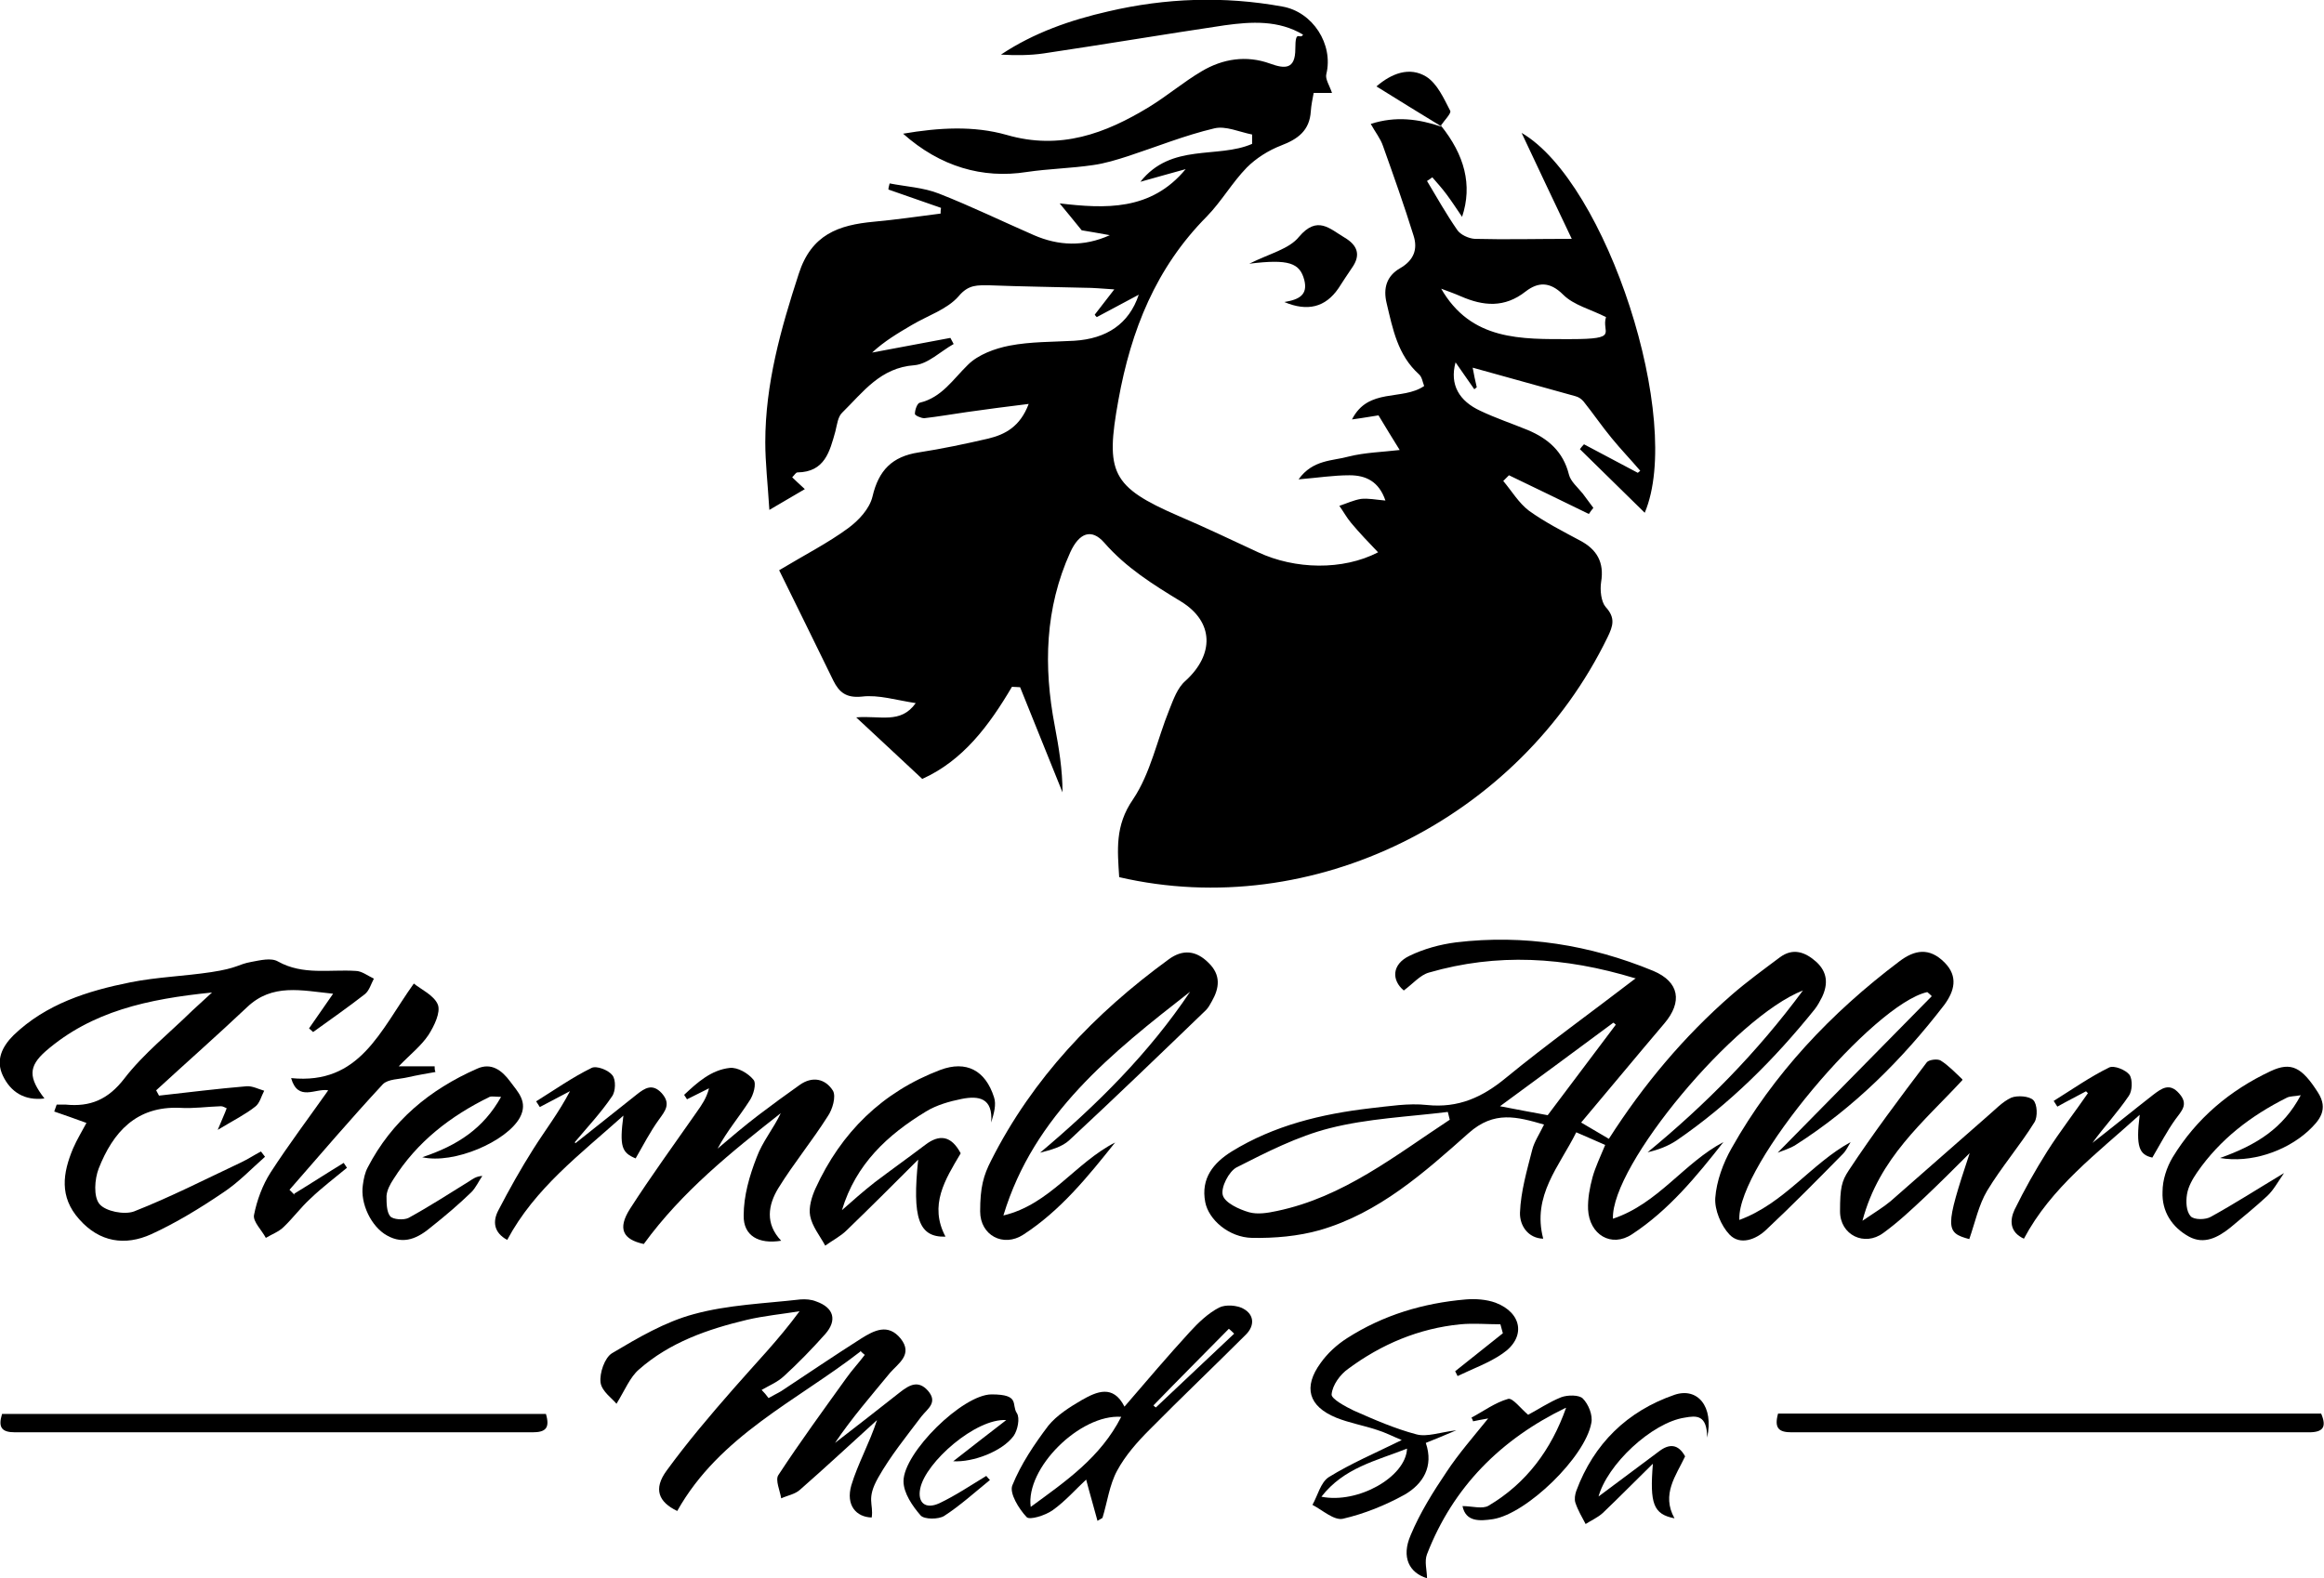 <?xml version="1.0" encoding="UTF-8"?>
<svg xmlns="http://www.w3.org/2000/svg" version="1.1" viewBox="0 0 570 387.2">
  <!-- Generator: Adobe Illustrator 28.6.0, SVG Export Plug-In . SVG Version: 1.2.0 Build 709)  -->
  <g>
    <g id="Layer_1">
      <g id="Layer_2">
        <g id="Layer_1-2">
          <g>
            <path d="M353.4,30.8c5.8,7.2,7.8,14.6,5.2,22.4-1.5-2.2-2.6-3.9-3.8-5.5-1.1-1.5-2.3-2.8-3.5-4.2-.4.3-.8.6-1.3.9,2.4,4,4.7,8.1,7.4,12,.8,1.2,2.8,2.1,4.3,2.2,7.6.2,15.2,0,23.8,0-4.2-8.8-8.4-17.7-12.3-26,20.9,12.2,39.8,70.5,30.2,93.2-5.2-5.1-10.5-10.3-15.9-15.6.3-.4.6-.8,1-1.2,4.4,2.3,8.8,4.7,13.2,7,.2-.2.4-.3.6-.5-2.3-2.7-4.8-5.3-7-8-2.4-2.9-4.5-6-6.9-9-.5-.6-1.2-1.1-2-1.3-8.2-2.3-16.5-4.6-25.2-7,.3,1.6.6,3.2,1,4.8-.2.2-.4.3-.6.5-1.5-2.2-3.1-4.4-4.6-6.6-1.5,5.5.9,9.5,6.1,11.9,3.8,1.8,7.7,3.1,11.6,4.7,5,2.1,8.7,5.3,10.1,10.9.4,1.7,2.2,3.2,3.4,4.7.9,1.2,1.7,2.3,2.6,3.5-.4.5-.8,1-1.1,1.5-6.5-3.2-13-6.3-19.6-9.5-.5.5-.9.9-1.4,1.4,2.1,2.5,3.8,5.4,6.3,7.3,3.9,2.8,8.2,5,12.5,7.3,4.2,2.2,6,5.4,5.2,10.2-.3,2,0,4.8,1.1,6.1,2.5,2.7,1.8,4.7.5,7.4-21.7,44.7-72.4,69.9-119.8,58.9-.4-6.6-1.1-12.6,3.4-19.1,4.3-6.4,5.9-14.6,8.9-22,1-2.5,2-5.4,4-7.1,7-6.4,7-14.4-1.1-19.4-6.9-4.2-13.5-8.3-18.9-14.5-3.1-3.5-6.1-2.4-8.3,2.4-6.2,13.7-6.6,28-3.8,42.6,1,5.3,1.9,10.7,1.9,16.3-3.5-8.6-6.9-17.2-10.4-25.8-.6,0-1.3-.1-2-.1-5.6,9.5-12,18.1-22,22.6-5-4.7-10.1-9.4-16.2-15.1,5.9-.5,10.9,1.7,14.6-3.5-4.7-.7-9.1-2.1-13.2-1.6-3.9.4-5.6-1.1-7-3.9-4.5-9.2-9-18.4-13.3-27.1,6.5-3.9,12-6.7,16.9-10.3,2.6-1.9,5.3-4.8,6-7.8,1.5-6.4,4.8-9.8,11.3-10.8,5.8-.9,11.5-2.1,17.1-3.4,4.1-1,7.8-2.9,9.9-8.5-5.6.7-10.4,1.3-15.2,2-3.5.5-6.9,1.1-10.4,1.5-.8,0-2.4-.7-2.3-1.1,0-1,.6-2.6,1.2-2.7,5.4-1.3,8.1-5.7,11.8-9.3,2.5-2.5,6.6-4,10.2-4.7,5.2-1,10.6-.9,15.9-1.2,7.9-.5,13.4-4.1,15.8-11.3-3.9,2.1-7.1,3.8-10.3,5.5-.2-.2-.4-.4-.5-.6,1.4-1.8,2.8-3.6,4.8-6.2-3.1-.2-5.1-.4-7.2-.4-7.8-.2-15.5-.3-23.3-.6-3,0-5.2-.3-7.7,2.7-2.8,3.2-7.5,4.7-11.4,7-3.4,2-6.8,4-9.8,6.8,6.4-1.2,12.8-2.4,19.2-3.6.3.5.5,1,.8,1.5-3.2,1.8-6.3,4.9-9.6,5.2-8.4.6-12.6,6.6-17.7,11.6-1.1,1-1.3,3-1.7,4.6-1.4,5-2.6,10-9.3,10.1-.4,0-.7.6-1.3,1.2.8.8,1.6,1.5,3.1,2.9-2.7,1.6-5.1,3-8.7,5.1-.4-6.5-1-11.6-1-16.6,0-14.3,3.8-27.8,8.2-41.3,3.1-9.7,9.8-12,18.4-12.8,5.5-.5,10.9-1.3,16.4-2,0-.5,0-.9.1-1.4l-12.9-4.5c0-.5.2-1,.3-1.5,4.1.8,8.3,1,12.1,2.5,7.9,3.1,15.5,6.8,23.3,10.2,6,2.6,12.2,2.9,18.6,0-2.6-.5-5.2-.9-6.9-1.2-2-2.5-3.6-4.4-5.4-6.6,11.1,1.3,22.4,1.9,30.9-8.4-3.4.9-6.7,1.9-11.1,3.1,7.6-9.6,18.9-5.6,27.4-9.3v-2.3c-3.1-.6-6.5-2.2-9.3-1.5-7.2,1.7-14.1,4.5-21.1,6.8-2.8.9-5.7,1.8-8.6,2.2-5.4.8-10.9.9-16.3,1.7-10.8,1.7-21.2-1.3-30.3-9.4,8.8-1.5,17.3-2,25.4.3,13.1,3.8,24.2-.3,35-6.9,4.4-2.7,8.4-6.1,12.8-8.7,5.2-3.1,11-4,16.8-1.9,3.6,1.3,6.2,1.5,6.2-3.6s1.1-2.1,1.9-3.5c-6-3.6-12.7-3.2-19.2-2.3-14.8,2.2-29.6,4.7-44.4,6.9-3.4.5-6.9.5-10.5.3,8.1-5.4,17.1-8.5,26.3-10.6,14.1-3.3,28.4-3.8,42.7-1.2,7.5,1.3,12.6,9.3,10.8,16.6-.3,1.2.8,2.8,1.4,4.6h-4.5c-.3,1.6-.6,3-.7,4.5-.3,4.7-3.1,6.8-7.3,8.4-3.1,1.2-6.1,3.1-8.4,5.4-3.6,3.7-6.2,8.3-9.8,12-12.5,12.6-18.6,27.9-21.7,45.1-3.2,17.7-1.8,21.2,14.8,28.4,6.6,2.8,13,5.9,19.5,8.9,9,4.2,20.7,4.5,29.4,0-2.4-2.5-4.6-4.8-6.6-7.2-1.1-1.3-1.9-2.8-2.9-4.2,1.8-.6,3.5-1.4,5.3-1.7,1.8-.2,3.6.2,6,.4-1.6-4.7-4.8-6.2-8.8-6.2s-7.6.6-12.5,1c3.5-4.9,8.4-4.5,12.3-5.6,4-1,8.3-1.1,12.5-1.6-1.8-2.9-3.4-5.5-5.2-8.5-1.4.2-3.5.6-6.5,1,4-7.9,12.3-4.5,17.7-8.2-.4-1-.5-2.2-1.3-2.9-5.2-4.7-6.4-11.1-7.9-17.4-.9-3.7,0-6.7,3.3-8.6s4.4-4.6,3.3-8c-2.3-7.4-4.9-14.7-7.5-22-.6-1.8-1.9-3.4-3-5.4,6.2-2,11.8-1.2,17.4.7l-.2-.2h0ZM353.4,70.7c7.4,13,19.8,12.5,31.9,12.5s7.4-1.6,8.6-5.4c-3.7-1.9-7.9-2.9-10.5-5.5-3.3-3.3-6.2-3.1-9.2-.8-5.2,4.1-10.4,3.6-15.9,1.2-1.6-.7-3.3-1.3-4.9-1.9h0Z"/>
            <path d="M401,240c-17.4-5.3-33.9-6.2-50.5-1.4-2.2.6-4,2.8-6.2,4.4-3-2.5-3-6.4,1.4-8.5,3.5-1.7,7.5-2.8,11.4-3.3,16.7-2,32.9.6,48.4,7,6.4,2.7,7.2,7.6,2.7,12.9-6.8,8-13.4,16-20.4,24.3,2.7,1.6,4.6,2.7,6.8,4,8.5-13.3,18.4-25.1,30.1-35.3,3.8-3.3,7.8-6.2,11.8-9.2,3.2-2.4,6.2-1.4,9,1.1,2.7,2.5,2.9,5.4,1.4,8.6-.5,1-1.1,2.1-1.8,3-9.9,12.3-20.9,23.3-33.9,32.2-2.1,1.4-4.5,2.3-7.1,2.9,14.1-11.6,26.8-24.4,38.1-39.7-16.7,6.5-47.1,42.9-46.6,56,11.1-3.7,17.4-13.7,27.1-18.8-6.6,8.4-13.4,16.7-22.4,22.6-5.1,3.4-10.5.1-10.8-6.1-.1-2.6.4-5.3,1.1-7.9.7-2.5,1.9-5,3.1-7.9-2.2-1-4.4-1.9-7.1-3.1-4.1,8.3-10.9,15.5-8.1,26.1-3.7-.1-5.8-3.2-5.7-6.4.2-5.2,1.7-10.3,3-15.4.5-2,1.8-3.9,2.9-6.2-6.6-1.9-12.2-3.5-18.5,2.1-10.9,9.7-22,19.6-36.5,23.8-5.3,1.5-11.1,2-16.6,1.9-5.7-.1-10.7-4.5-11.5-8.8-1.1-5.8,2-9.6,6.5-12.4,10.4-6.4,22-9.2,34-10.6,4.6-.5,9.4-1.3,13.9-.8,7.7.8,13.6-1.9,19.4-6.7,10-8.2,20.6-15.8,31.8-24.4h-.2ZM355.6,274.8c-.2-.7-.3-1.3-.5-2-9.7,1.2-19.6,1.6-29,4-7.9,2-15.5,5.9-22.8,9.6-1.9,1-3.9,4.9-3.4,6.8s4,3.5,6.4,4.2c2.1.6,4.6.2,6.9-.3,16.3-3.4,29-13.6,42.4-22.4h0ZM379.6,273.6c5.7-7.6,11.2-14.9,16.7-22.2-.2-.2-.4-.4-.6-.5-9,6.7-18,13.3-27.8,20.5,4.5.9,8,1.5,11.7,2.2h0Z"/>
            <path d="M14.2,271h1.9c6,.6,10.4-1.2,14.4-6.4,4.7-6.1,11-11.1,16.6-16.6,1.3-1.2,2.6-2.4,4.9-4.5-15.8,1.6-29.5,4.6-40.8,14.4-4.3,3.8-4.2,6.5-.3,11.6-4.9.6-8.3-1.6-10.2-5.6-1.8-3.8-.2-7.1,2.6-9.9,8-7.7,18.2-10.9,28.7-13,6.5-1.3,13.2-1.5,19.8-2.5s6.5-1.9,9.8-2.5c2.2-.4,4.9-1.1,6.6-.1,6.1,3.4,12.6,1.9,19,2.3,1.5,0,3,1.2,4.5,1.9-.7,1.3-1.1,2.9-2.2,3.8-4.1,3.2-8.4,6.2-12.7,9.3-.3-.3-.7-.6-1-.9,1.8-2.6,3.6-5.2,5.9-8.5-7.8-.8-14.9-2.6-21.1,3.3-7.3,6.9-14.9,13.6-22.3,20.4.2.4.5.9.7,1.3,7.2-.8,14.3-1.7,21.5-2.3,1.4-.1,2.9.7,4.3,1.1-.7,1.3-1.1,3.1-2.2,3.9-2.4,1.9-5.2,3.3-9.2,5.7,1.1-2.7,1.7-3.9,2.2-5.3-.5-.2-.9-.5-1.4-.5-3.3.1-6.7.6-10,.4-10.8-.5-16.5,6-20,14.9-1,2.6-1.3,6.9.2,8.7,1.5,1.8,6.1,2.7,8.5,1.8,8.9-3.5,17.5-7.9,26.2-12,1.7-.8,3.2-1.8,4.9-2.7l1,1.3c-3.4,3-6.5,6.3-10.3,8.8-5.6,3.8-11.5,7.4-17.6,10.2-6.4,2.9-12.7,2-17.7-3.7-4.9-5.5-4-11.3-1.5-17.3,1-2.3,2.3-4.4,3.3-6.3-2.7-1-5.3-1.9-7.9-2.8.2-.6.4-1.1.6-1.7h.3Z"/>
            <path d="M211,331.6c-15.6,12.1-34.5,20.6-44.9,39.1-4.6-2.2-5.9-5.4-2.6-9.9,5.1-7,10.7-13.6,16.4-20.1,5.3-6.1,11-11.9,16.2-19-4.3.7-8.6,1.1-12.9,2.1-9.6,2.3-18.9,5.5-26.5,12.2-2.2,1.9-3.4,5-5.5,8.4-.9-1.2-3.6-3-3.9-5.2-.3-2.3,1-6.1,2.8-7.2,6.4-3.8,13-7.7,20.1-9.6,8.4-2.3,17.4-2.6,26.1-3.6,1.3-.1,2.7,0,3.9.5,4.3,1.5,5.2,4.6,2.2,8-3.2,3.6-6.6,7.1-10.1,10.3-1.6,1.5-3.6,2.3-5.5,3.4.6.6,1.2,1.3,1.7,2,1-.6,2.1-1.1,3.1-1.7,6.5-4.3,13-8.7,19.6-12.9,3.2-2,6.6-3.8,9.7,0,3.1,3.9-.6,6.1-2.6,8.4-4.6,5.6-9.4,11.1-13.5,17.2,5.3-4.1,10.6-8.2,15.9-12.4,2.3-1.8,4.5-3.1,6.9-.4,2.5,2.9-.1,4.4-1.6,6.3-3.7,4.9-7.6,9.7-10.6,15s-1.1,6.4-1.6,9.8c-3.8-.1-6.4-3-5-7.9,1.6-5.3,4.4-10.2,6.3-16-6.3,5.7-12.5,11.5-18.9,17.1-1.2,1.1-3.1,1.4-4.6,2.1-.3-1.9-1.5-4.5-.7-5.7,5.3-8.1,11-15.9,16.6-23.7,1.4-2,3.1-3.8,4.6-5.8-.4-.3-.7-.6-1.1-1h0v.2Z"/>
            <path d="M426.6,299.3c11.1-4.1,17.6-13.8,27.3-19.1-.6,1-1.1,2.1-1.9,2.9-6.2,6.3-12.4,12.6-18.8,18.6-2.5,2.4-6.4,3.9-9,1.2-2.1-2.2-3.7-6.1-3.5-9,.3-4.1,1.9-8.5,4-12.2,10.3-18.3,24.4-33.2,41.1-45.8,3.8-2.9,7.4-3.5,11.1.2,3.5,3.5,2.4,7.1,0,10.4-10.3,13.4-22.2,25.3-36.5,34.4-1.4.9-3.2,1.4-4.4,1.9,12.5-12.7,25.1-25.5,37.8-38.4-.4-.4-.7-.7-1.1-1-13.2,2.9-46.5,42.3-46.1,55.7h0v.2Z"/>
            <path d="M291.9,243.3c-19.2,15-38.3,30.1-45.8,54.9,11.4-2.7,17.6-12.9,27.4-17.9-6.7,8.4-13.4,16.7-22.5,22.6-4.9,3.2-10.6.2-10.6-5.7s.8-8.8,2.7-12.5c10.2-20.2,25.4-36.1,43.5-49.3,3.5-2.6,6.8-2.2,9.8.8,3.1,3,2.7,6.2.8,9.5-.4.7-.8,1.5-1.4,2.1-11.1,10.7-22.2,21.4-33.5,31.9-1.8,1.7-4.5,2.4-7.2,3.1,13.9-11.7,26.7-24.4,36.8-39.5h0Z"/>
            <path d="M191.6,304.4c-5.5.9-9.3-1.2-9.2-6.2,0-4.8,1.4-9.7,3.2-14.3,1.4-3.8,4.1-7,5.9-10.8-12.2,9.6-24.2,19.2-33.6,32.1-5.1-1.1-6.5-3.7-3.4-8.6,5.2-8.1,10.9-15.9,16.4-23.8,1.2-1.7,2.4-3.4,3-5.8-1.8.9-3.6,1.8-5.4,2.7-.2-.4-.5-.7-.7-1.1,3.2-3,6.6-6.1,11.2-6.6,1.9-.2,4.5,1.3,5.8,2.9.8.9,0,3.8-1,5.2-2.5,3.9-5.5,7.4-7.8,11.7,3.3-2.8,6.6-5.6,10-8.2,3.3-2.5,6.7-5,10.1-7.4,3.2-2.3,6.4-1.5,8.2,1.4.8,1.4-.1,4.6-1.3,6.3-3.8,6-8.4,11.6-12.1,17.6-2.5,4.1-3.3,8.7.7,12.9h0Z"/>
            <path d="M481.3,265c-9.5,10.3-20.4,19-24.5,34.5,3.1-2.1,5.1-3.3,6.9-4.8,7.9-6.9,15.8-13.9,23.7-20.8,1.9-1.6,3.7-3.6,5.9-4.6,1.5-.6,4.4-.4,5.4.6s1.1,4.1.3,5.4c-3.6,5.8-8.1,11-11.6,16.8-2.1,3.5-3,7.9-4.4,11.9-5.9-1.6-6-2.7.1-21.1-3.7,3.7-7.3,7.3-11,10.8-3.3,3.1-6.6,6.2-10.2,8.8-4.6,3.4-10.6.5-10.6-5.3s.4-7.4,2.1-10c6-9.1,12.6-17.9,19.2-26.6.5-.6,2.6-.9,3.4-.4,1.9,1.2,3.5,2.9,5.3,4.6h0v.2Z"/>
            <path d="M269.2,373.2c-.9-3.4-1.9-6.7-2.8-10.2-2.5,2.3-5.1,5.3-8.2,7.5-1.8,1.3-5.7,2.5-6.4,1.7-1.9-2-4.3-5.9-3.5-7.8,2.1-5.2,5.4-10.1,8.8-14.6,2.1-2.6,5.3-4.6,8.2-6.3,3.7-2.1,7.7-3.9,10.5,1.6,5.5-6.4,10.6-12.4,16-18.3,2.1-2.3,4.5-4.6,7.2-6,1.6-.8,4.4-.6,6,.3,2.7,1.5,2.7,4.2.6,6.3-7.9,7.9-15.9,15.5-23.7,23.4-3,3-5.9,6.3-7.9,10-1.9,3.5-2.4,7.7-3.6,11.6l-1.2.7h0ZM275,347.6c-10.1-.7-23.5,12.6-22.2,22.1,8.6-6.3,17.1-12.1,22.2-22.1ZM302.7,327.2c-.4-.4-.8-.8-1.3-1.2-6.2,6.3-12.4,12.5-18.5,18.8.2.2.4.4.6.5,6.4-6,12.8-12.1,19.2-18.1h0Z"/>
            <path d="M235.6,283c-3.8,6.4-7.8,12.7-3.7,20.4-6.6.2-8.2-4.6-6.7-18.9-5.8,5.8-11.6,11.6-17.5,17.3-1.5,1.5-3.5,2.5-5.3,3.8-1.3-2.4-3.2-4.7-3.7-7.3-.4-2.1.4-4.7,1.3-6.7,6.3-13.8,16.4-23.7,30.6-29.1,6.4-2.4,11.1.1,13.2,6.7.6,1.8,0,3.9-.7,6.2.5-6.1-3.1-6.6-7.2-5.8-3,.6-6.2,1.5-8.8,3.1-9.4,5.7-17.2,12.9-20.6,24.2,2.6-2.3,5.2-4.6,8-6.8,4.1-3.1,8.3-6.1,12.4-9.2,3.5-2.7,6.4-2.3,8.7,2h0Z"/>
            <path d="M356.8,336.5l11.8-9.4c-.2-.7-.4-1.5-.6-2.2-3.3,0-6.6-.3-9.8,0-10.2,1-19.4,4.9-27.5,10.9-2,1.4-3.9,4-4.1,6.3-.1,1.1,3.4,3,5.5,4,5,2.2,10,4.4,15.3,5.8,2.6.7,5.7-.5,9.8-1-3.1,1.3-5.2,2.2-7.5,3.1,2,5.8-.7,10.1-5.2,12.7-4.7,2.6-9.9,4.7-15.1,5.9-2.2.5-5-2.1-7.5-3.4,1.3-2.3,2-5.5,4-6.8,5.5-3.4,11.4-5.9,17.9-9.1-2.2-.9-4.1-1.9-6.1-2.5-3.3-1.1-6.8-1.7-10-3-6.8-2.8-8.1-7.5-3.8-13.4,1.7-2.4,4-4.5,6.5-6.1,8.9-5.7,18.7-8.6,29.1-9.5,2.4-.2,5.1,0,7.3.8,6.6,2.5,7.5,8.6,1.7,12.5-3.3,2.3-7.3,3.7-11,5.5l-.6-1.2h0ZM324.1,367.2c8.9,1.8,20.7-4.8,21-11.8-7.6,3-15.5,4.7-21,11.8Z"/>
            <path d="M72.1,292.9c4.1-2.5,8.1-5.1,12.2-7.6.3.4.5.8.8,1.2-3,2.5-6.2,4.9-9,7.6-2.3,2.1-4.2,4.7-6.5,6.9-1.2,1.2-2.9,1.8-4.4,2.7-1-1.9-3.2-4-2.9-5.6.7-3.6,2.1-7.4,4.1-10.5,4.4-6.8,9.3-13.3,14.1-20.1-3.1-.6-7.4,2.9-9.1-3,16.9,1.7,21.8-11.6,30.1-23.2,1.7,1.4,5,2.9,5.9,5.2.7,1.9-.9,5.2-2.3,7.4-1.8,2.7-4.5,4.8-7.3,7.7h8.8c0,.5,0,.9.2,1.4-2.3.4-4.6.8-6.8,1.3-2.1.5-4.8.4-6.1,1.7-7.8,8.4-15.3,17.2-22.9,25.9.4.4.8.8,1.2,1.2h0v-.2Z"/>
            <path d="M436.1,346.8h133.2c1.4,3.3.5,4.6-3,4.6h-126.9c-3.1,0-4.3-1-3.3-4.6h0Z"/>
            <path d="M133.9,346.9c1,3.4,0,4.5-3.3,4.5H3.7c-3.3,0-4.2-1.2-3.2-4.5h133.4Z"/>
            <path d="M544.5,284.1c9-3.2,15.5-7.3,19.8-15.4-1.6.3-2.6.2-3.4.6-8.8,4.4-16.4,10.2-22,18.3-1.1,1.6-2.2,3.5-2.5,5.4-.3,1.8-.2,4.2.9,5.4.8.9,3.7.9,5,.1,5.8-3.2,11.4-6.8,17.9-10.7-1.6,2.3-2.6,4.2-4.1,5.6-2.9,2.7-6,5.2-9.1,7.8-3,2.4-6.4,4.2-10.1,2.2-4.2-2.3-6.7-6.2-6.5-11,0-2.9,1-6,2.5-8.5,5.8-9.5,14-16.4,24-21.1,5.1-2.4,7.7-.9,11.6,5.2,2.7,4.2.4,6.9-2.4,9.5-5.5,5-14.1,7.9-21.6,6.6h0Z"/>
            <path d="M103.6,283.9c8.7-2.9,15-7.1,19.3-14.8-1.4,0-2.2-.2-2.8,0-9.6,4.7-17.8,11-23.6,20.2-.8,1.2-1.6,2.7-1.7,4.1,0,1.7,0,3.9.9,5,.7.8,3.3,1,4.5.4,5.1-2.8,9.9-5.9,14.9-9,.8-.5,1.6-1.2,3.2-1.3-.9,1.3-1.6,2.9-2.7,4-3.1,3-6.4,5.8-9.8,8.5-3.2,2.7-6.7,4.5-10.9,2.1-3.8-2.1-6.6-7.8-5.9-12.4.2-1.5.5-3,1.2-4.3,5.9-11.4,15.2-19.1,26.8-24.2,3.5-1.6,6.1.4,8.1,3.1,1.9,2.6,4.5,5,2.4,8.9-3.2,5.8-16.1,11.5-24,9.7h.1Z"/>
            <path d="M384,345.4c-15.9,7.7-27.6,19.4-34,35.9-.7,1.8,0,4,0,5.9-4.3-1.3-6.4-5.1-4-10.6,2.3-5.5,5.5-10.6,8.8-15.5,2.9-4.4,6.4-8.4,10.2-13.1-1.8.3-2.7.5-3.7.7-.1-.3-.2-.6-.4-.9,3-1.6,5.8-3.7,9-4.6,1.1-.3,3.1,2.4,4.9,3.9,2.3-1.2,5.1-3.1,8.1-4.3,1.6-.6,4.4-.6,5.3.3,1.4,1.4,2.5,4.1,2.1,6-1.5,8.4-15.9,22.3-24.1,23.6-3.3.5-6.7.7-7.5-3.2,2.3,0,4.9.8,6.4-.1,9.3-5.5,15.4-13.8,19-24h0Z"/>
            <path d="M141.1,280.5c5-4,10.1-8,15.1-12,1.9-1.5,3.8-2.8,6.1-.3,2.3,2.6.9,4.3-.7,6.5-2.1,2.9-3.8,6.2-5.7,9.5-3.4-1.4-4-2.9-3-10.5-10.7,9.6-21.7,17.8-28.5,30.5-3.3-1.8-3.6-4.5-2.2-7.2,2.7-5.2,5.5-10.2,8.6-15.1,2.9-4.6,6.3-9,9-14.2l-7.4,3.9c-.3-.5-.6-.9-.9-1.4,4.5-2.8,8.9-5.9,13.6-8.2,1.2-.6,4.1.5,5.1,1.8.9,1.1.8,4-.1,5.2-2.7,4-6,7.5-9.1,11.2,0,.1.1.3.2.4h-.1Z"/>
            <path d="M511.7,267.7c-2.4,1.3-4.8,2.5-7.1,3.8-.3-.5-.6-.9-.9-1.4,4.5-2.8,8.9-5.9,13.6-8.2,1.2-.6,4.1.6,5,1.8.8,1.2.7,4-.2,5.2-2.7,4-6,7.5-8.9,11.5,5-3.9,9.9-7.9,14.9-11.8,2-1.5,4-3.1,6.4-.3,2.4,2.7.5,4.3-1,6.4-2,2.8-3.6,5.9-5.6,9.3-3.2-.7-4.1-2.6-3.1-10.5-10.6,9.6-21.7,17.8-28.4,30.4-3.5-1.6-3.5-4.5-2.3-7.1,2.4-4.9,5.1-9.7,8-14.3,3.1-4.9,6.7-9.5,10-14.3l-.7-.7h0l.3.2Z"/>
            <path d="M392,367.2c5-3.7,10-7.5,15-11.2,2.4-1.8,4.6-1.8,6.3,1.3-2.2,4.7-5.9,9.3-2.6,15.2-5.2-1-6.1-3.6-5.3-13.4-4.1,4-8.1,8.1-12.3,12.1-1.2,1.1-2.8,1.8-4.2,2.7-.9-1.7-1.9-3.4-2.5-5.2-.3-.9-.1-2,.2-2.9,4.3-11.6,12.5-19.6,24.1-23.6,5.6-1.9,9.7,2.8,8,10.5,0-5.7-2.7-5.4-5.5-4.9-8,1.2-19.1,11.5-21.2,19.6h0v-.2Z"/>
            <path d="M242.8,363.1c-3.7,3-7.2,6.2-11.2,8.8-1.4.9-4.9.9-5.8-.1-2-2.3-4.2-5.5-4.2-8.4,0-7,14.5-21.3,21.6-21.3s4.8,2.5,6.2,4.6c.8,1.2.2,4.2-.8,5.6-2.8,3.8-10,6.5-14.8,6.2,4.2-3.3,8.6-6.7,13-10.1-7.4-.5-19.8,10.3-21.1,16.8-.7,3.4,1.2,5.2,4.7,3.6,4-1.9,7.7-4.4,11.5-6.7.3.4.6.7,1,1.1h0Z"/>
            <path d="M315,74.1c3.7-.6,5.8-1.8,4.9-5.4-1.1-4.2-3.8-5.2-13.5-4,5-2.5,9.8-3.6,12.2-6.6,4.5-5.3,7.5-2,11.2.2,3.2,1.9,4,4.3,1.8,7.4-1.1,1.6-2.2,3.3-3.3,5-3.2,4.7-7.6,5.8-13.3,3.4h0Z"/>
            <path d="M353.5,31c-5.2-3.2-10.5-6.4-15.9-9.8,3.7-3.2,8.1-4.9,12.2-2.4,2.7,1.7,4.3,5.3,5.9,8.4.3.6-1.5,2.4-2.3,3.6l.2.2h-.1Z"/>
          </g>
        </g>
      </g>
    </g>
  </g>
</svg>